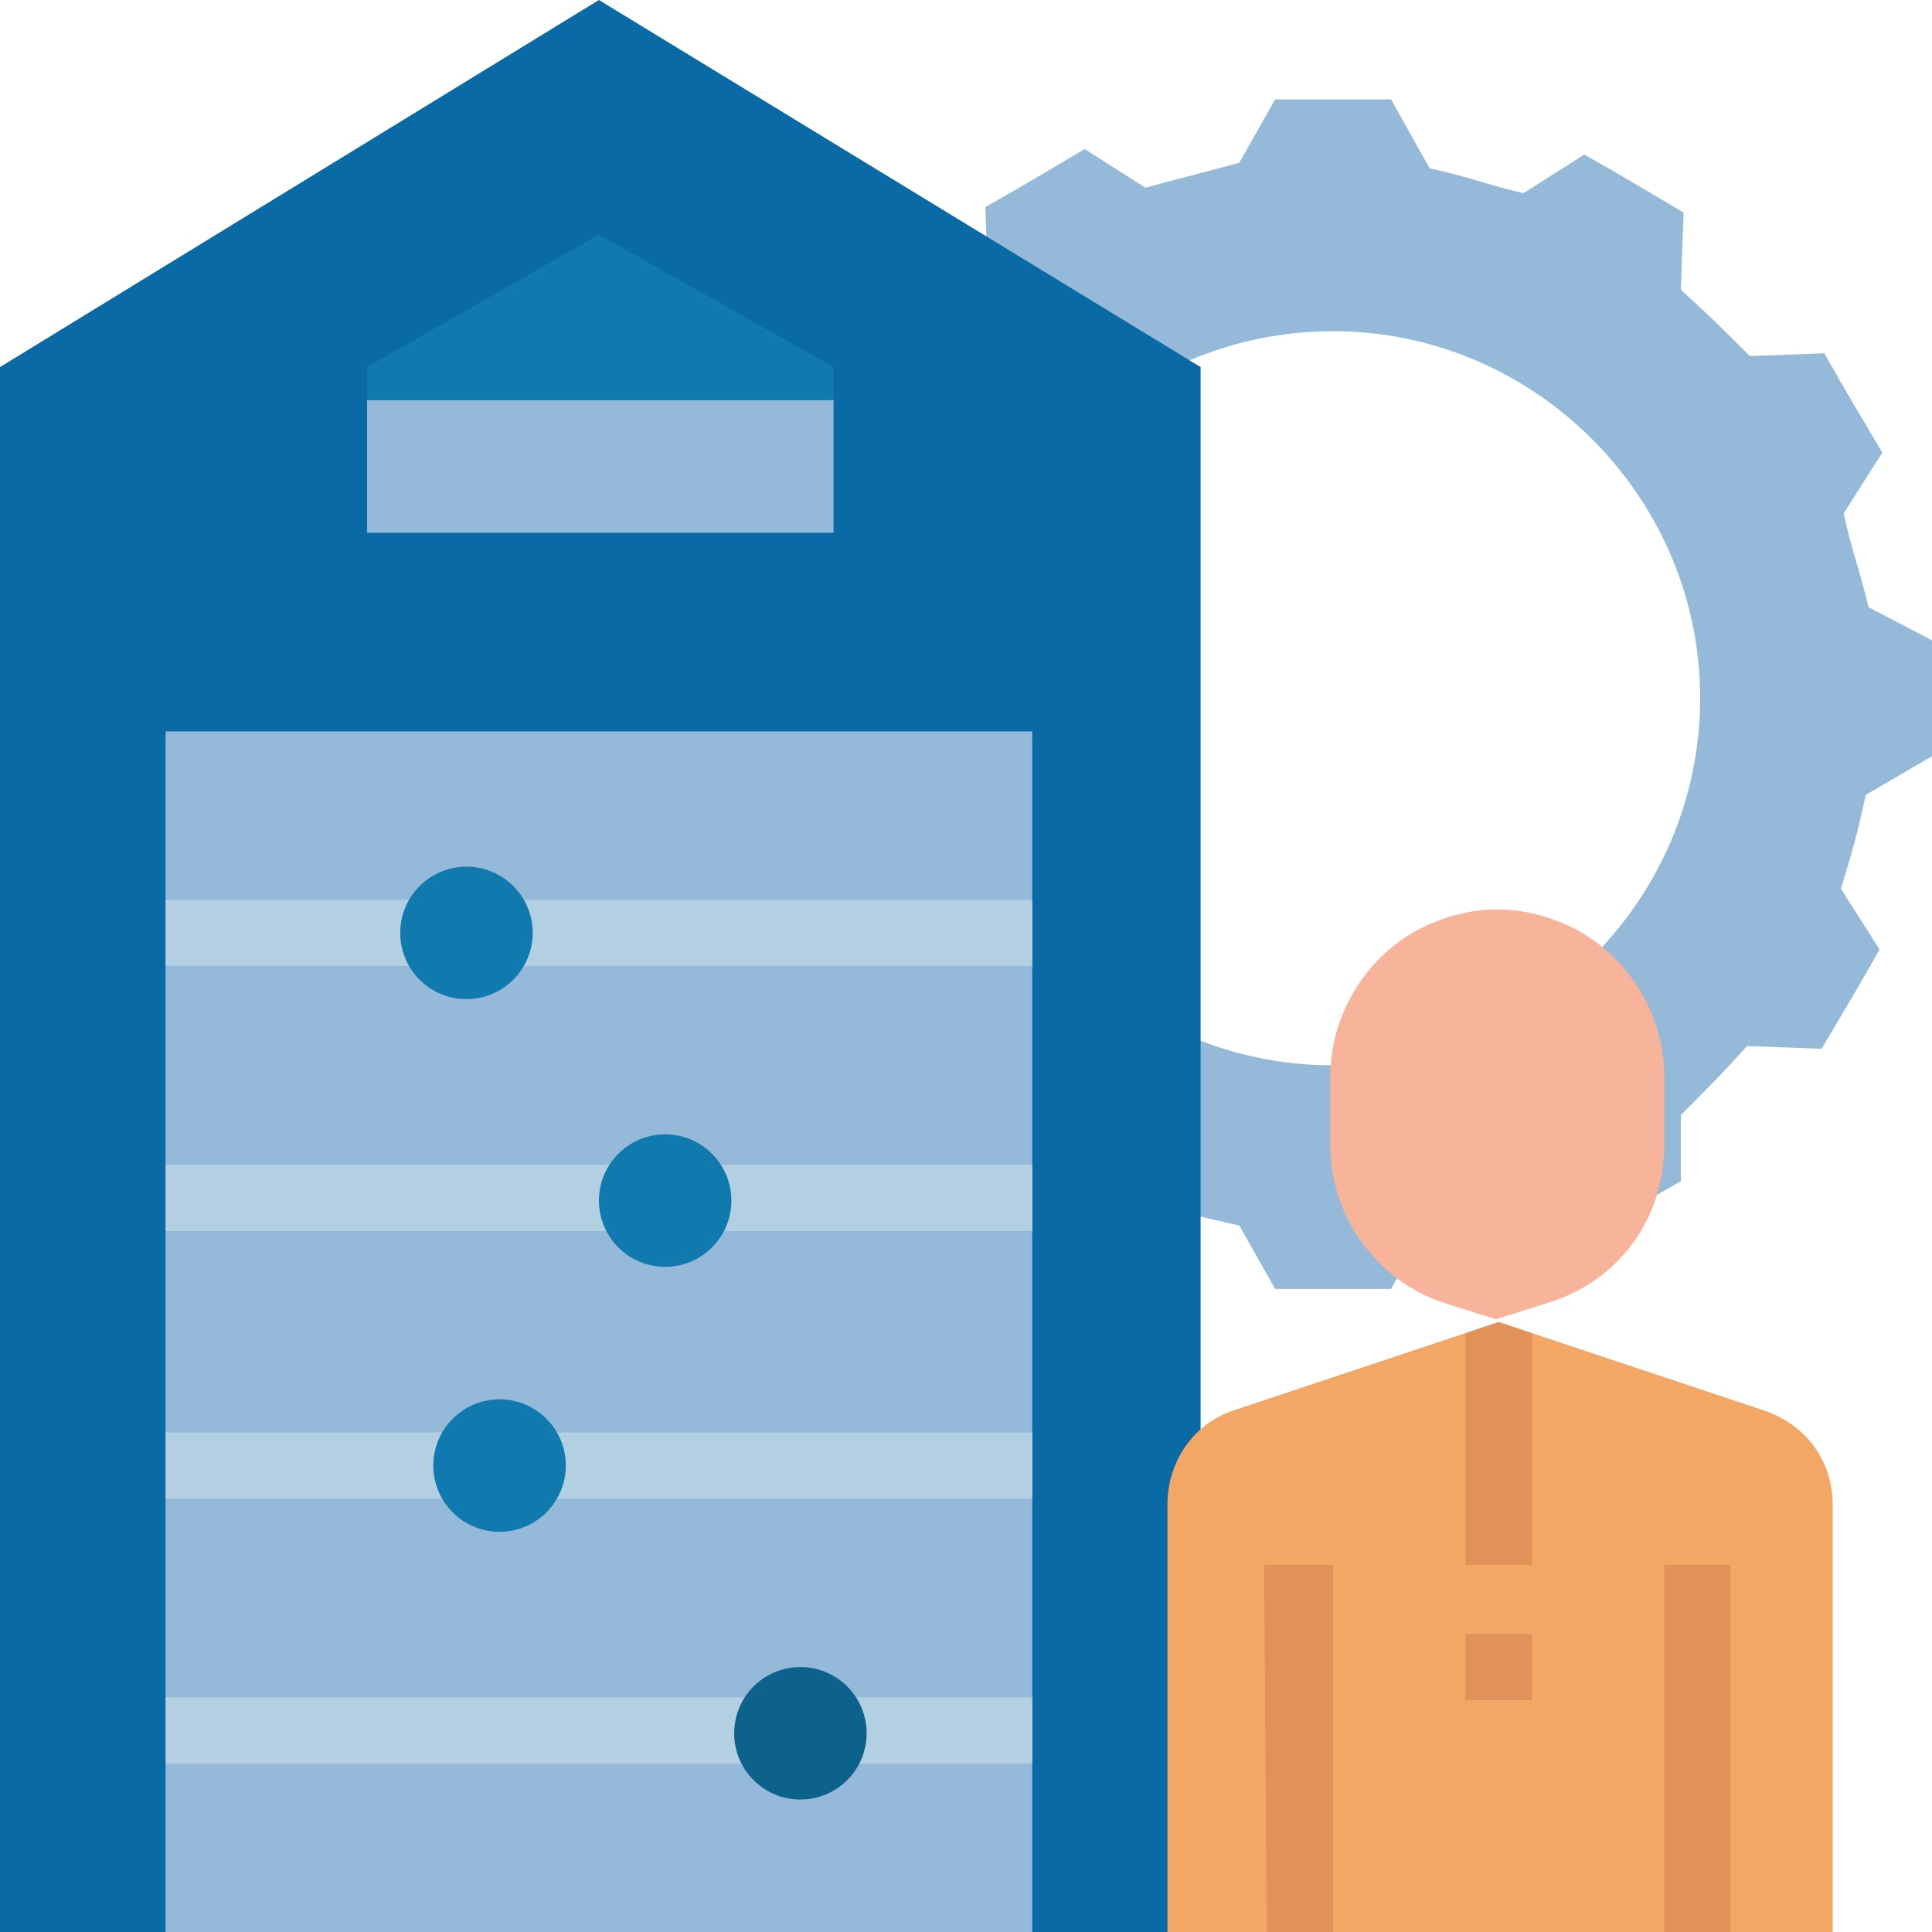 <?xml version="1.0" encoding="utf-8"?>
<!-- Generator: Adobe Illustrator 26.5.0, SVG Export Plug-In . SVG Version: 6.00 Build 0)  -->
<svg version="1.1" id="Layer_1" xmlns="http://www.w3.org/2000/svg" xmlns:xlink="http://www.w3.org/1999/xlink" x="0px" y="0px"
	 width="70px" height="70px" viewBox="0 0 70 70" style="enable-background:new 0 0 70 70;" xml:space="preserve">
<style type="text/css">
	.st0{fill:#95B9D8;}
	.st1{fill:#096AA5;}
	.st2{fill:#107AAF;}
	.st3{fill:#B3D0E2;}
	.st4{fill:#F7B49A;}
	.st5{fill:#F2A765;}
	.st6{fill:#E09258;}
	.st7{fill:#0D628C;}
</style>
<g id="FLAT">
	<path class="st0" d="M70,27.4v-4.2L67.7,22c-0.3-1.3-0.6-2-0.9-3.4l1.4-2.2c-1-1.7-1.2-2-2.1-3.6l-2.7,0.1c-1-1-1.5-1.5-2.5-2.4
		L61,7.7c-1.7-1-2-1.2-3.6-2.1L55.2,7c-1.3-0.3-2-0.6-3.4-0.9l-1.4-2.5h-4.2l-1.3,2.3l-3.4,0.9l-2.2-1.4c-1.7,1-2,1.2-3.6,2.1
		l0.1,2.7c-1,1-1.5,1.5-2.5,2.4l-2.7-0.1c-1,1.7-1.2,2-2.1,3.6l1.4,2.2c-0.4,1.3-0.6,2-0.9,3.4l-2.3,1.3v4.2l2.3,1.3
		c0.4,1.3,0.6,2,0.9,3.4l-1.4,2.2c1,1.7,1.2,2,2.1,3.6l2.7-0.1c1,1,1.5,1.5,2.5,2.5l-0.1,2.7c1.7,1,2,1.2,3.6,2.1l2.2-1.4
		c1.3,0.4,2,0.6,3.4,0.9l1.3,2.3c1.9,0,2.3,0,4.2,0l1.3-2.3c1.3-0.3,2-0.6,3.4-0.9l2.2,1.4c1.7-1,2-1.2,3.6-2.1v-2.4
		c1-1,1.5-1.5,2.4-2.5l2.7,0.1c1-1.7,1.2-2,2.1-3.6l-1.4-2.2c0.4-1.3,0.6-2,0.9-3.4L70,27.4z M48.3,38.6C41,38.6,35,32.7,35,25.3
		S41,12,48.3,12S61.6,18,61.6,25.3S55.6,38.6,48.3,38.6z"/>
	<path class="st1" d="M21.7,0L0,13.3V70h43.5V13.3L21.7,0z"/>
	<path class="st0" d="M6,26.5h31.4V70H6V26.5z"/>
	<path class="st2" d="M21.7,8.5l-8.4,4.8v6h16.9v-6L21.7,8.5z"/>
	<path class="st0" d="M13.3,14.5h16.9v4.8H13.3V14.5z"/>
	<path class="st3" d="M6,32.6h31.4V35H6V32.6z"/>
	<path class="st3" d="M6,42.2h31.4v2.4H6V42.2z"/>
	<circle class="st2" cx="24.1" cy="43.5" r="2.4"/>
	<path class="st3" d="M6,51.9h31.4v2.4H6V51.9z"/>
	<path class="st3" d="M6,61.5h31.4v2.4H6V61.5z"/>
	<circle class="st2" cx="16.9" cy="33.8" r="2.4"/>
	<circle class="st2" cx="18.1" cy="53.1" r="2.4"/>
	<path class="st4" d="M60.3,41.5v-2.5c0-2.4-1.5-4.7-3.8-5.6l0,0c-1.5-0.6-3-0.6-4.5,0l0,0c-2.3,0.9-3.8,3.2-3.8,5.6v2.5
		c0,2.6,1.7,4.9,4.1,5.7l1.9,0.6l1.9-0.6C58.7,46.4,60.3,44.1,60.3,41.5z"/>
	<path class="st5" d="M63.9,51.1l-9.6-3.2l-9.6,3.2c-1.5,0.5-2.4,1.9-2.4,3.4V70h24.1V54.5C66.4,52.9,65.4,51.6,63.9,51.1z"/>
	<g>
		<path class="st6" d="M55.5,56.7h-2.4v-8.4l1.2-0.4l1.2,0.4C55.5,48.3,55.5,56.7,55.5,56.7z"/>
		<path class="st6" d="M53.1,59.2h2.4v2.4h-2.4V59.2z"/>
		<path class="st6" d="M60.3,56.7h2.4V70h-2.4V56.7z"/>
		<path class="st6" d="M45.8,56.7h2.5V70h-2.4L45.8,56.7L45.8,56.7z"/>
	</g>
	<circle class="st7" cx="29" cy="62.8" r="2.4"/>
</g>
</svg>
